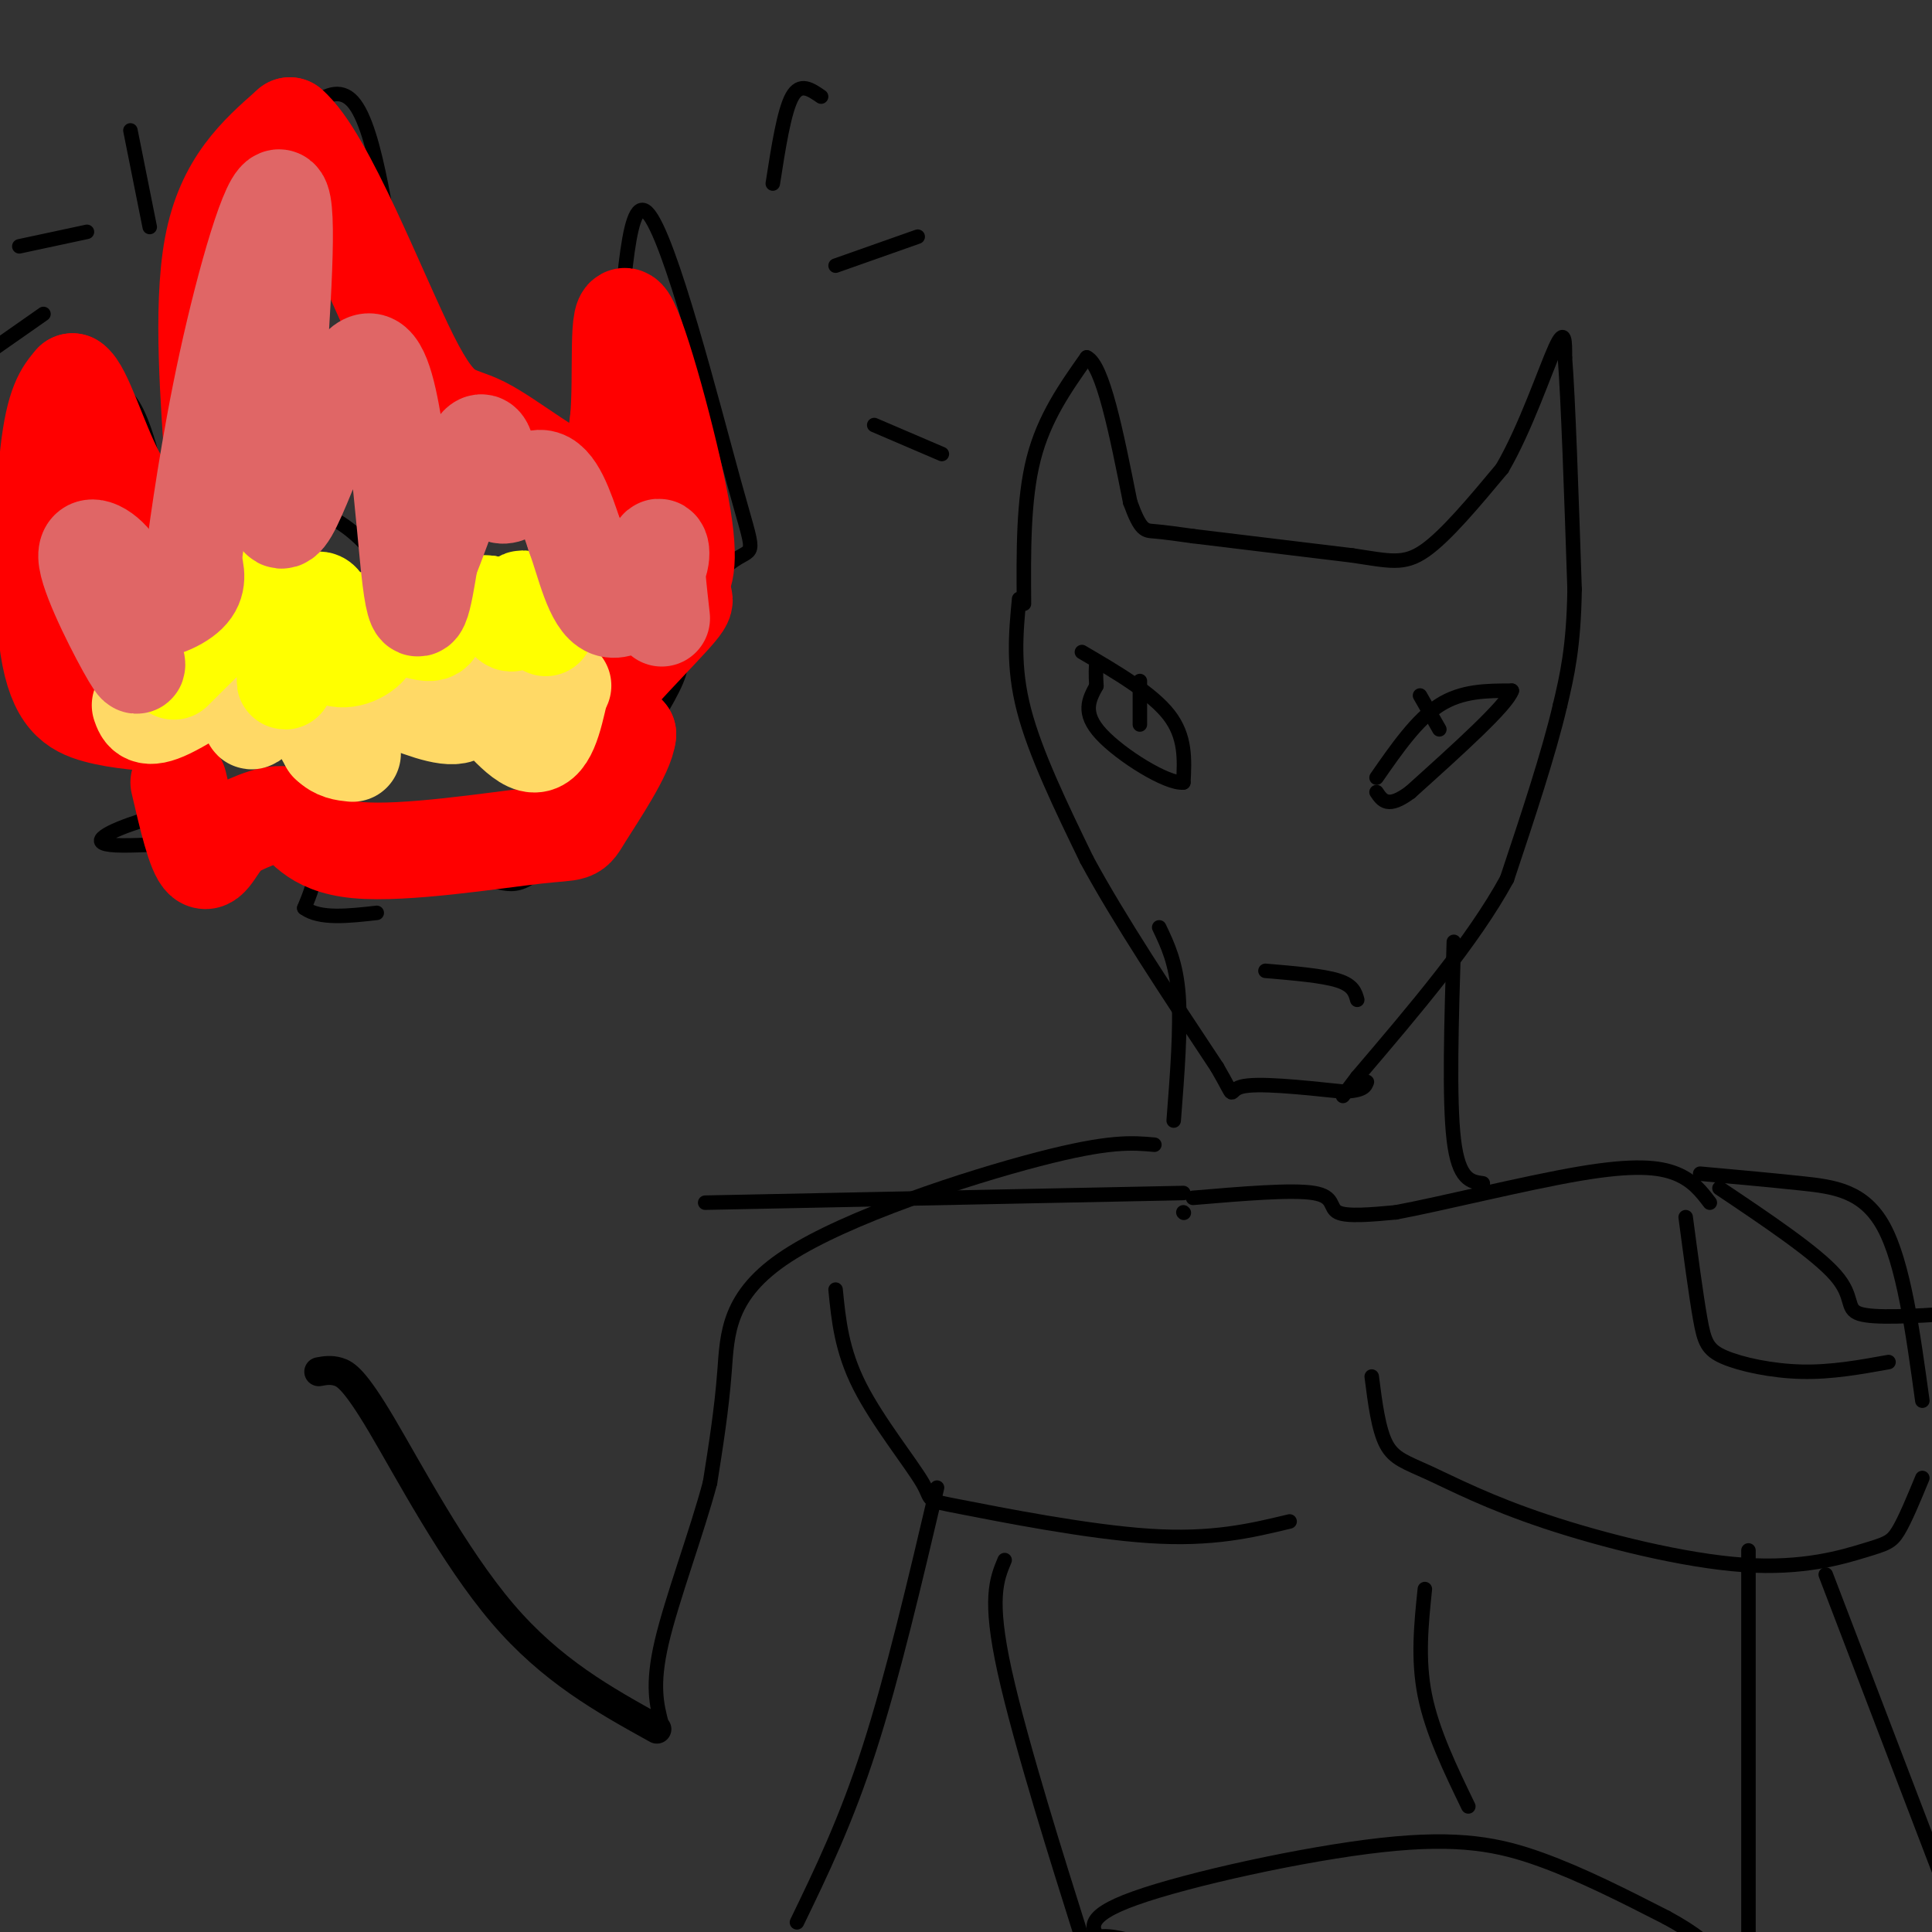 <svg viewBox='0 0 400 400' version='1.1' xmlns='http://www.w3.org/2000/svg' xmlns:xlink='http://www.w3.org/1999/xlink'><rect x="0" y="0" width="400" height="400" fill="#333333" stroke="none"/><g fill='none' stroke='rgb(0,0,0)' stroke-width='3' stroke-linecap='round' stroke-linejoin='round'><path d='M212,125c-0.083,-10.750 -0.167,-21.500 2,-30c2.167,-8.500 6.583,-14.750 11,-21'/><path d='M225,74c3.333,1.500 6.167,15.750 9,30'/><path d='M234,104c2.156,5.956 3.044,5.844 5,6c1.956,0.156 4.978,0.578 8,1'/><path d='M247,111c6.833,0.833 19.917,2.417 33,4'/><path d='M280,115c7.756,1.156 10.644,2.044 15,-1c4.356,-3.044 10.178,-10.022 16,-17'/><path d='M311,97c4.844,-8.289 8.956,-20.511 11,-25c2.044,-4.489 2.022,-1.244 2,2'/><path d='M324,74c0.667,8.333 1.333,28.167 2,48'/><path d='M326,122c-0.167,12.000 -1.583,18.000 -3,24'/><path d='M323,146c-2.333,10.000 -6.667,23.000 -11,36'/><path d='M312,182c-7.000,12.833 -19.000,26.917 -31,41'/><path d='M281,223c-5.167,6.833 -2.583,3.417 0,0'/><path d='M211,124c-0.667,7.000 -1.333,14.000 1,23c2.333,9.000 7.667,20.000 13,31'/><path d='M225,178c6.667,12.333 16.833,27.667 27,43'/><path d='M252,221c4.378,7.533 1.822,4.867 5,4c3.178,-0.867 12.089,0.067 21,1'/><path d='M278,226c4.333,-0.167 4.667,-1.083 5,-2'/><path d='M224,135c7.250,4.250 14.500,8.500 18,13c3.500,4.500 3.250,9.250 3,14'/><path d='M245,162c-3.267,0.400 -12.933,-5.600 -17,-10c-4.067,-4.400 -2.533,-7.200 -1,-10'/><path d='M227,142c-0.167,-2.500 -0.083,-3.750 0,-5'/><path d='M285,161c4.167,-6.000 8.333,-12.000 13,-15c4.667,-3.000 9.833,-3.000 15,-3'/><path d='M313,143c-1.000,3.000 -11.000,12.000 -21,21'/><path d='M292,164c-4.667,3.500 -5.833,1.750 -7,0'/><path d='M294,144c0.000,0.000 4.000,7.000 4,7'/><path d='M236,141c0.000,0.000 0.000,9.000 0,9'/><path d='M262,201c5.917,0.500 11.833,1.000 15,2c3.167,1.000 3.583,2.500 4,4'/><path d='M240,192c1.750,3.667 3.500,7.333 4,14c0.500,6.667 -0.250,16.333 -1,26'/><path d='M301,195c-0.500,16.333 -1.000,32.667 0,41c1.000,8.333 3.500,8.667 6,9'/><path d='M245,251c0.000,0.000 0.100,0.100 0.1,0.1'/><path d='M247,248c10.267,-0.867 20.533,-1.733 25,-1c4.467,0.733 3.133,3.067 5,4c1.867,0.933 6.933,0.467 12,0'/><path d='M289,251c9.345,-1.738 26.708,-6.083 38,-8c11.292,-1.917 16.512,-1.405 20,0c3.488,1.405 5.244,3.702 7,6'/><path d='M245,247c0.000,0.000 -99.000,2.000 -99,2'/><path d='M173,267c0.619,6.287 1.238,12.574 5,20c3.762,7.426 10.668,15.990 13,20c2.332,4.010 0.089,3.464 8,5c7.911,1.536 25.974,5.153 39,6c13.026,0.847 21.013,-1.077 29,-3'/><path d='M284,285c0.695,5.462 1.389,10.925 3,14c1.611,3.075 4.138,3.763 9,6c4.862,2.237 12.060,6.022 24,10c11.940,3.978 28.623,8.149 41,9c12.377,0.851 20.448,-1.617 25,-3c4.552,-1.383 5.586,-1.681 7,-4c1.414,-2.319 3.207,-6.660 5,-11'/><path d='M356,246c10.000,6.711 20.000,13.422 24,18c4.000,4.578 2.000,7.022 5,8c3.000,0.978 11.000,0.489 19,0'/><path d='M239,237c-4.631,-0.417 -9.262,-0.833 -24,3c-14.738,3.833 -39.583,11.917 -52,20c-12.417,8.083 -12.405,16.167 -13,24c-0.595,7.833 -1.798,15.417 -3,23'/><path d='M147,307c-2.689,10.156 -7.911,24.044 -10,33c-2.089,8.956 -1.044,12.978 0,17'/><path d='M194,308c-4.583,19.500 -9.167,39.000 -14,54c-4.833,15.000 -9.917,25.500 -15,36'/><path d='M378,326c0.000,0.000 26.000,68.000 26,68'/><path d='M208,323c-1.661,3.958 -3.321,7.917 0,23c3.321,15.083 11.625,41.292 15,52c3.375,10.708 1.821,5.917 3,4c1.179,-1.917 5.089,-0.958 9,0'/><path d='M362,321c0.000,0.000 0.000,82.000 0,82'/><path d='M295,329c-0.750,7.250 -1.500,14.500 0,22c1.500,7.500 5.250,15.250 9,23'/><path d='M228,402c-1.982,-2.542 -3.964,-5.083 7,-9c10.964,-3.917 34.875,-9.208 51,-11c16.125,-1.792 24.464,-0.083 33,3c8.536,3.083 17.268,7.542 26,12'/><path d='M345,397c6.167,3.333 8.583,5.667 11,8'/><path d='M349,252c1.071,8.071 2.143,16.143 3,21c0.857,4.857 1.500,6.500 5,8c3.500,1.500 9.857,2.857 16,3c6.143,0.143 12.071,-0.929 18,-2'/><path d='M352,243c7.156,0.644 14.311,1.289 21,2c6.689,0.711 12.911,1.489 17,9c4.089,7.511 6.044,21.756 8,36'/><path d='M54,106c-7.636,3.923 -15.273,7.847 -19,14c-3.727,6.153 -3.545,14.536 -2,21c1.545,6.464 4.455,11.010 10,13c5.545,1.990 13.727,1.426 20,-1c6.273,-2.426 10.636,-6.713 15,-11'/><path d='M78,142c3.134,-1.781 3.469,-0.735 4,-4c0.531,-3.265 1.258,-10.841 -1,-17c-2.258,-6.159 -7.502,-10.903 -11,-13c-3.498,-2.097 -5.249,-1.549 -7,-1'/><path d='M42,148c-2.676,1.244 -5.352,2.488 -9,2c-3.648,-0.488 -8.268,-2.708 -12,-7c-3.732,-4.292 -6.578,-10.656 -9,-18c-2.422,-7.344 -4.421,-15.670 -2,-25c2.421,-9.330 9.263,-19.666 14,-19c4.737,0.666 7.368,12.333 10,24'/><path d='M39,90c0.419,-13.100 0.838,-26.201 3,-35c2.162,-8.799 6.068,-13.297 12,-21c5.932,-7.703 13.889,-18.611 19,-13c5.111,5.611 7.376,27.741 10,40c2.624,12.259 5.607,14.645 10,19c4.393,4.355 10.197,10.677 16,17'/><path d='M117,94c3.944,-0.774 7.888,-1.547 10,-15c2.112,-13.453 2.391,-39.585 7,-35c4.609,4.585 13.549,39.888 18,56c4.451,16.112 4.415,13.032 0,16c-4.415,2.968 -13.207,11.984 -22,21'/><path d='M129,141c7.172,-3.933 14.344,-7.866 11,0c-3.344,7.866 -17.206,27.531 -25,36c-7.794,8.469 -9.522,5.742 -15,5c-5.478,-0.742 -14.708,0.502 -20,0c-5.292,-0.502 -6.646,-2.751 -8,-5'/><path d='M47,166c-6.024,1.048 -12.048,2.095 -18,4c-5.952,1.905 -11.833,4.667 -5,5c6.833,0.333 26.381,-1.762 35,0c8.619,1.762 6.310,7.381 4,13'/><path d='M63,188c3.167,2.333 9.083,1.667 15,1'/><path d='M160,38c1.167,-7.500 2.333,-15.000 4,-18c1.667,-3.000 3.833,-1.500 6,0'/><path d='M173,55c0.000,0.000 17.000,-6.000 17,-6'/><path d='M181,88c0.000,0.000 14.000,6.000 14,6'/><path d='M31,47c0.000,0.000 -4.000,-20.000 -4,-20'/><path d='M18,48c0.000,0.000 -14.000,3.000 -14,3'/><path d='M9,65c0.000,0.000 -10.000,7.000 -10,7'/></g>
<g fill='none' stroke='rgb(255,0,0)' stroke-width='20' stroke-linecap='round' stroke-linejoin='round'><path d='M36,150c-5.661,-0.363 -11.321,-0.726 -16,-2c-4.679,-1.274 -8.375,-3.458 -10,-14c-1.625,-10.542 -1.179,-29.440 0,-40c1.179,-10.560 3.089,-12.780 5,-15'/><path d='M15,79c2.270,1.341 5.443,12.195 9,19c3.557,6.805 7.496,9.563 11,11c3.504,1.437 6.573,1.553 8,-1c1.427,-2.553 1.214,-7.777 1,-13'/><path d='M44,95c-0.556,-10.689 -2.444,-30.911 0,-44c2.444,-13.089 9.222,-19.044 16,-25'/><path d='M60,26c7.541,6.388 18.392,34.856 25,48c6.608,13.144 8.971,10.962 15,14c6.029,3.038 15.722,11.297 21,12c5.278,0.703 6.139,-6.148 7,-13'/><path d='M128,87c0.869,-8.881 -0.458,-24.583 2,-21c2.458,3.583 8.702,26.452 11,39c2.298,12.548 0.649,14.774 -1,17'/><path d='M140,122c0.940,2.631 3.792,0.708 -1,6c-4.792,5.292 -17.226,17.798 -20,23c-2.774,5.202 4.113,3.101 11,1'/><path d='M130,152c-0.281,3.844 -6.484,12.953 -9,17c-2.516,4.047 -1.344,3.033 -10,4c-8.656,0.967 -27.138,3.914 -37,3c-9.862,-0.914 -11.103,-5.690 -14,-7c-2.897,-1.310 -7.448,0.845 -12,3'/><path d='M48,172c-2.978,2.511 -4.422,7.289 -6,6c-1.578,-1.289 -3.289,-8.644 -5,-16'/></g>
<g fill='none' stroke='rgb(255,217,102)' stroke-width='20' stroke-linecap='round' stroke-linejoin='round'><path d='M29,146c0.581,1.674 1.162,3.347 6,1c4.838,-2.347 13.935,-8.715 17,-8c3.065,0.715 0.100,8.511 0,10c-0.100,1.489 2.665,-3.330 5,-5c2.335,-1.670 4.238,-0.191 6,2c1.762,2.191 3.381,5.096 5,8'/><path d='M68,154c1.667,1.667 3.333,1.833 5,2'/><path d='M80,144c6.179,2.506 12.357,5.012 15,4c2.643,-1.012 1.750,-5.542 4,-4c2.250,1.542 7.643,9.155 11,10c3.357,0.845 4.679,-5.077 6,-11'/><path d='M116,143c1.000,-1.833 0.500,-0.917 0,0'/></g>
<g fill='none' stroke='rgb(255,255,0)' stroke-width='20' stroke-linecap='round' stroke-linejoin='round'><path d='M36,139c9.875,-9.875 19.750,-19.750 23,-17c3.250,2.750 -0.125,18.125 0,19c0.125,0.875 3.750,-12.750 6,-16c2.250,-3.250 3.125,3.875 4,11'/><path d='M69,136c2.549,1.395 6.921,-0.618 8,-3c1.079,-2.382 -1.133,-5.133 1,-5c2.133,0.133 8.613,3.151 11,3c2.387,-0.151 0.682,-3.472 2,-5c1.318,-1.528 5.659,-1.264 10,-1'/><path d='M101,125c2.619,1.119 4.167,4.417 5,4c0.833,-0.417 0.952,-4.548 2,-5c1.048,-0.452 3.024,2.774 5,6'/></g>
<g fill='none' stroke='rgb(224,102,102)' stroke-width='20' stroke-linecap='round' stroke-linejoin='round'><path d='M27,133c1.182,3.487 2.363,6.974 0,3c-2.363,-3.974 -8.271,-15.407 -9,-20c-0.729,-4.593 3.722,-2.344 6,1c2.278,3.344 2.382,7.785 5,9c2.618,1.215 7.748,-0.796 10,-3c2.252,-2.204 1.626,-4.602 1,-7'/><path d='M40,116c1.071,-7.810 3.250,-23.833 7,-41c3.750,-17.167 9.071,-35.476 11,-34c1.929,1.476 0.464,22.738 -1,44'/><path d='M57,85c-0.391,14.172 -0.868,27.603 3,21c3.868,-6.603 12.080,-33.239 17,-31c4.920,2.239 6.549,33.354 8,45c1.451,11.646 2.726,3.823 4,-4'/><path d='M89,116c2.762,-6.746 7.668,-21.612 10,-24c2.332,-2.388 2.089,7.703 4,10c1.911,2.297 5.974,-3.201 9,-3c3.026,0.201 5.013,6.100 7,12'/><path d='M119,111c2.059,5.630 3.707,13.705 7,15c3.293,1.295 8.233,-4.190 10,-8c1.767,-3.810 0.362,-5.946 0,-4c-0.362,1.946 0.319,7.973 1,14'/></g>
<g fill='none' stroke='rgb(0,0,0)' stroke-width='6' stroke-linecap='round' stroke-linejoin='round'><path d='M136,358c-10.940,-6.060 -21.881,-12.119 -32,-24c-10.119,-11.881 -19.417,-29.583 -25,-39c-5.583,-9.417 -7.452,-10.548 -9,-11c-1.548,-0.452 -2.774,-0.226 -4,0'/></g>
</svg>